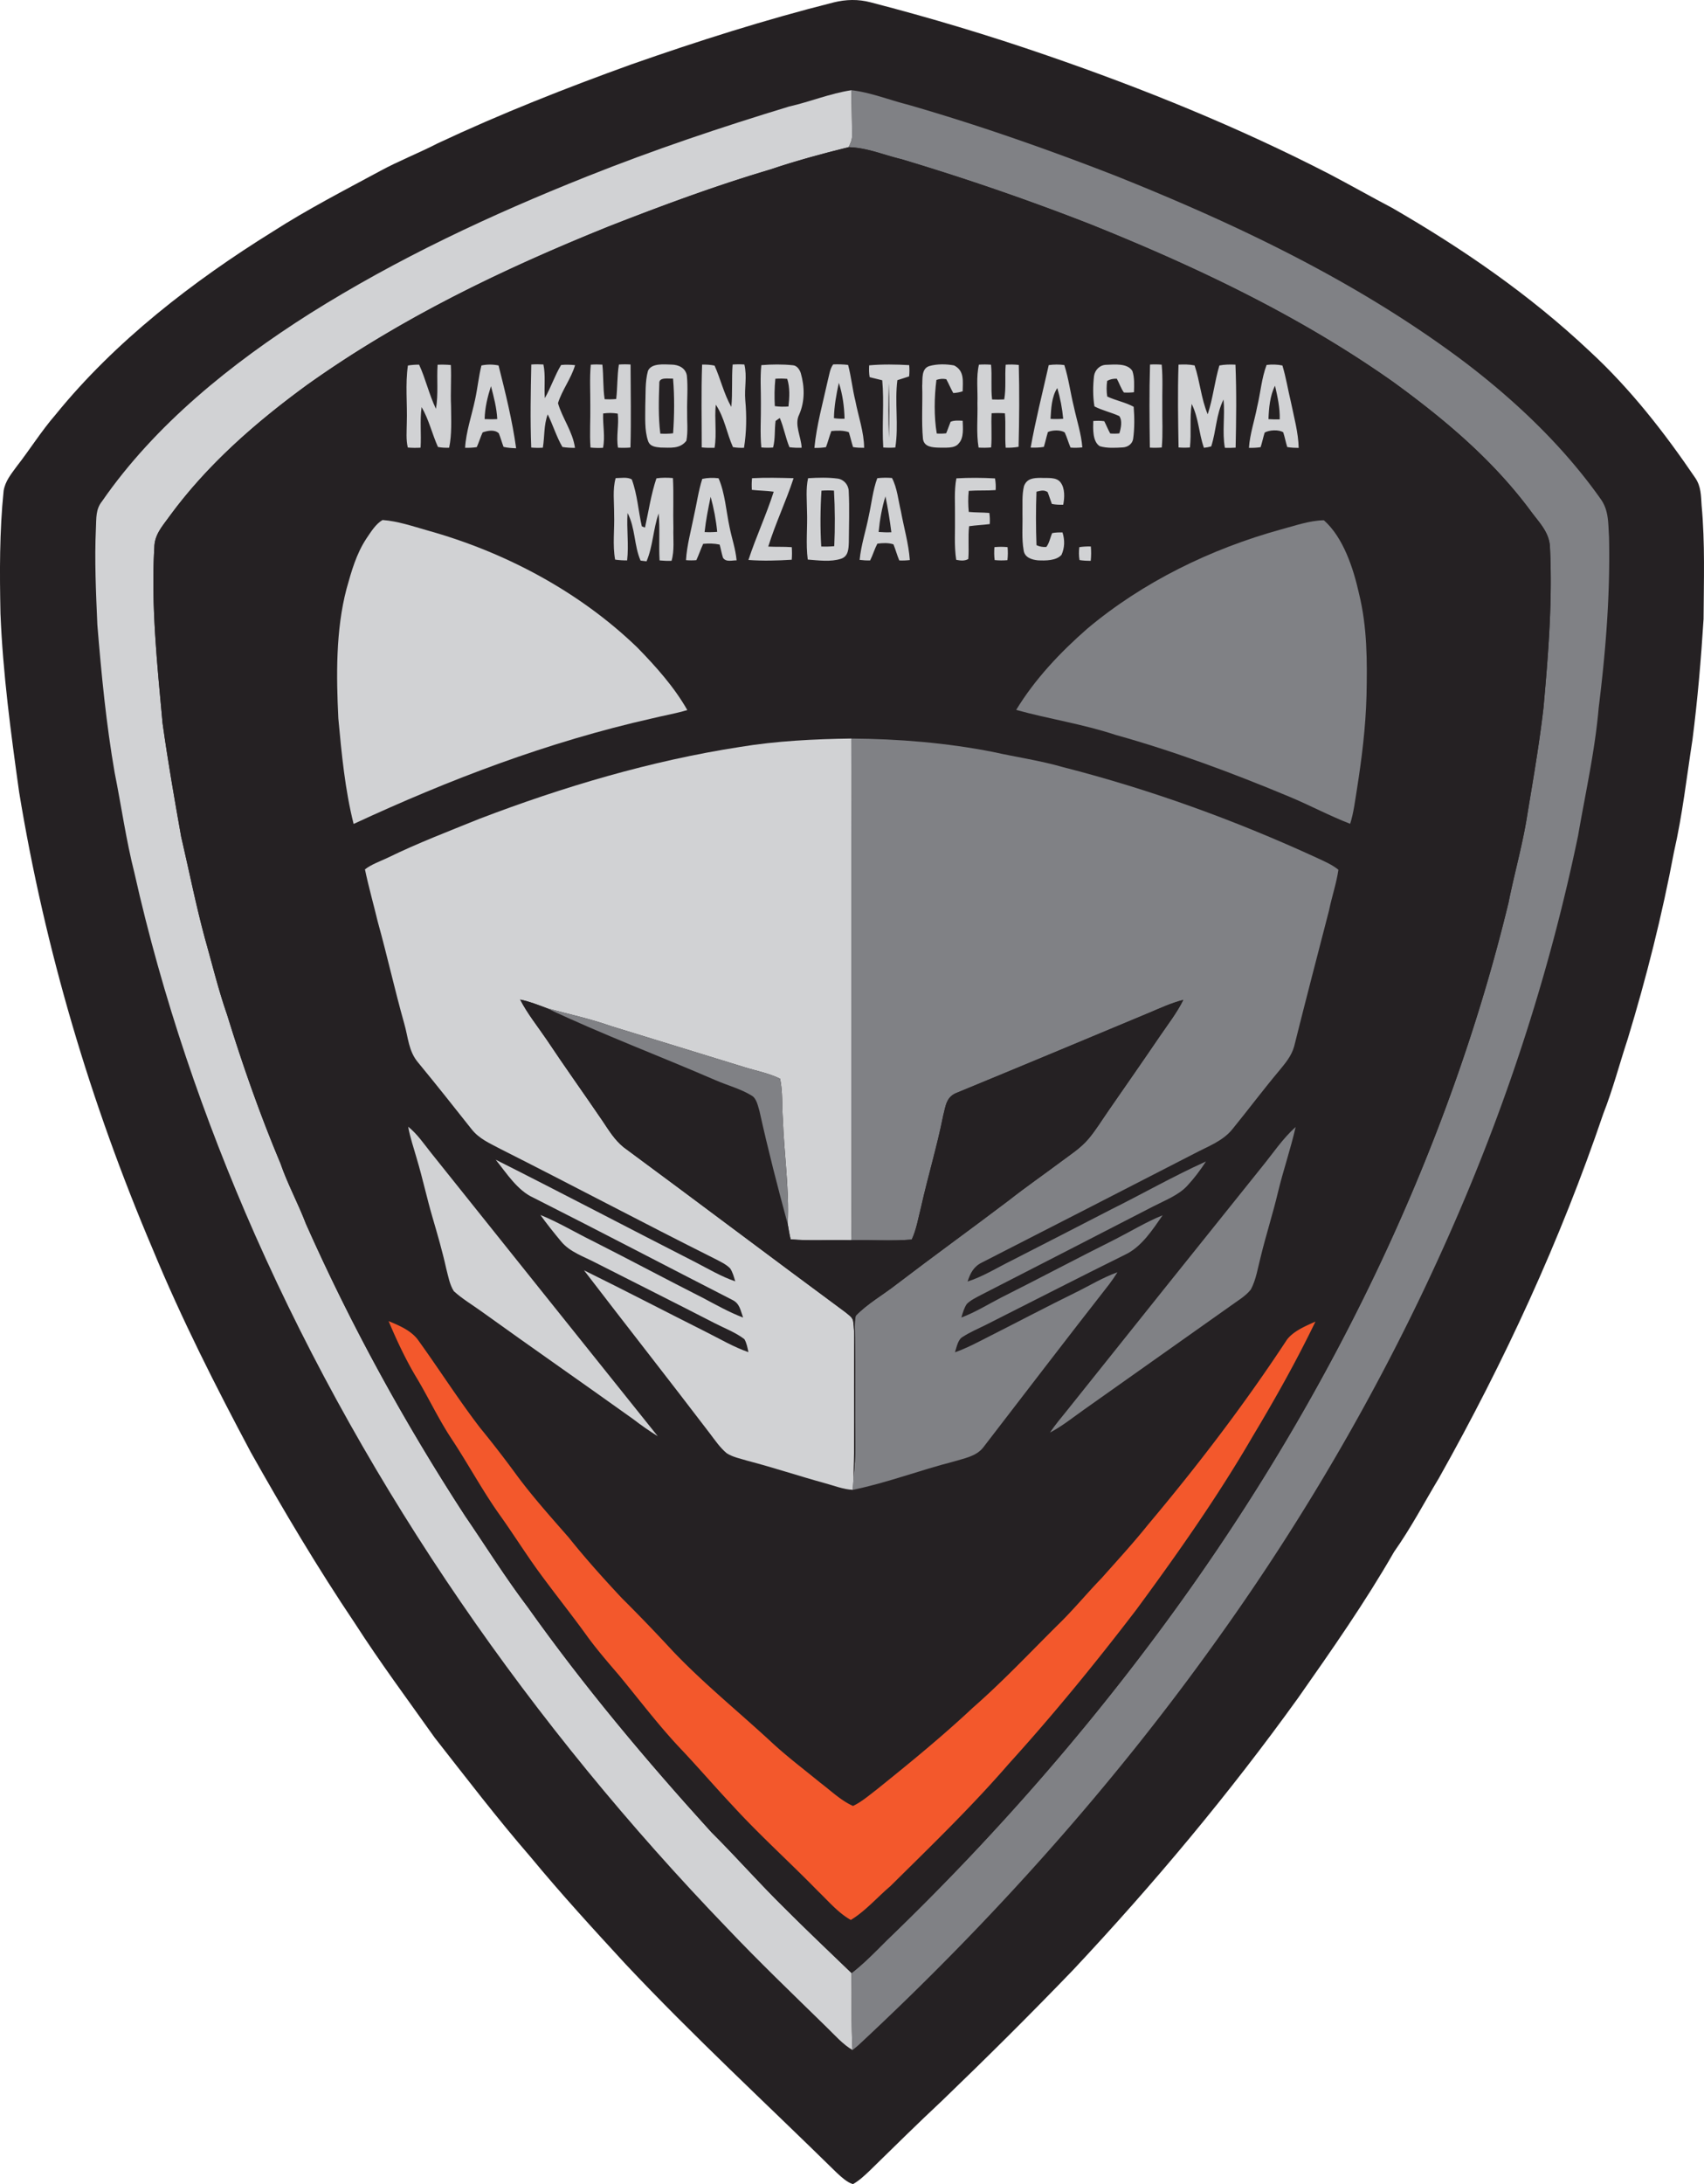 <svg xmlns="http://www.w3.org/2000/svg" viewBox="179.48 137.14 600.08 768.64"><path fill="#252123" d="M486.03 137.95c21.02 5.43 41.81 11.66 62.33 18.76 33.89 11.67 67.37 25.25 99.25 41.67 7.41 3.88 14.69 8.02 22.1 11.91 24.94 14.4 48.56 30.65 69.57 50.44 14.37 13.25 26.3 28.57 37.27 44.69 2 3.01 1.94 6.15 2.17 9.6 1.24 13.25.76 26.69.69 39.98-.89 14.18-2.1 28.36-3.91 42.46-2.05 13.23-3.53 26.47-6.52 39.54-4.17 22.19-9.7 44.16-16.28 65.76-2.9 8.78-5.22 17.71-8.61 26.34-15.1 44.5-34.81 87.16-57.82 128.1-5.24 8.74-9.94 17.7-15.84 26.04-10.23 17.83-21.99 34.58-33.78 51.39-24.25 33.69-50.86 65.5-79.26 95.76-15.05 15.62-30.44 30.9-46.07 45.94-8.61 8.05-17 16.32-25.42 24.56-1.84 1.76-3.82 3.64-6.05 4.89-2.14-.67-4.04-2.49-5.66-3.97-24.94-24.48-50.49-48.04-74.47-73.53-11.36-12.33-22.71-24.71-33.39-37.64-11.8-13.61-22.69-27.86-33.8-42.03-9.46-13.33-19.19-26.4-28.04-40.16-13.12-19.49-25.16-39.74-36.68-60.22-12.46-23.4-24.43-46.99-34.56-71.51-21.93-51.5-37.98-105.62-47.04-160.87-2.92-20.91-5.72-41.73-6.57-62.85-.28-14.44-.36-28.78 1.12-43.16.56-3.37 2.62-5.85 4.57-8.52 4.7-6.02 8.71-12.49 13.73-18.27 20.91-25.78 48.45-47.02 76.54-64.45 12.25-7.85 24.94-14.37 37.72-21.27 6.59-3.58 13.58-6.29 20.24-9.72 22.26-10.45 45.16-19.48 68.28-27.81 23.45-8.22 47.12-15.74 71.23-21.81 4.29-1.07 8.67-1.18 12.96-.04Z"/><path fill="#d1d2d4" d="M479.31 168.89c.05 5.35.24 10.71.22 16.06.04 1.48-.56 2.7-1.21 3.99-9.24 2.29-18.43 4.76-27.45 7.81-19.31 5.71-38.33 12.76-57.08 20.1-37.36 15.06-73.27 32.3-106.18 55.76-18.18 13.27-35.27 28.17-48.6 46.44-2.45 3.4-5.1 6.26-5.18 10.7-1.21 20.46 1.05 41.42 2.89 61.8 1.87 13.39 4.21 26.78 6.57 40.09 2.79 11.94 5.17 23.95 8.37 35.79 2.55 8.97 4.72 18.01 7.8 26.83 5.46 17.72 11.63 35.27 18.82 52.37 2.51 7.26 6.18 13.98 8.92 21.15 15.89 35.75 34.77 70.11 56.11 102.89 7.3 10.66 14.11 21.58 21.97 31.96 19.88 27.98 41.7 53.96 64.77 79.34 8.69 8.65 16.79 17.86 25.53 26.45 7.81 7.82 15.83 15.42 23.79 23.08.14 9.03-.16 18.05.33 27.08-3.48-2.04-6.3-5.31-9.18-8.1-11.81-11.54-23.71-22.94-35.08-34.92-68.49-71.06-126.1-153.51-166.15-243.86-18.1-40.96-32.67-83.68-42.48-127.39-2.95-11.61-4.58-23.44-6.94-35.18-3-17.25-4.69-34.74-6.11-52.18-.48-11.31-1.03-22.66-.5-33.98.18-3.47-.15-6.56 2.17-9.44 18.64-26.93 45.61-48.59 73.09-65.99 30.93-19.45 63.82-34.82 97.72-48.32 23.37-9.31 47.06-17.28 71.13-24.59 7.35-1.66 14.5-4.63 21.94-5.74Z"/><path fill="#808185" d="M479.31 168.89c6.68.75 13.21 3.39 19.73 5.04 24.76 7.12 49.04 15.63 73.05 24.97 43.3 17.29 85.87 37.6 123.27 65.74 17.91 13.62 34.85 29.72 47.84 48.15 2.87 4.03 2.59 8.47 2.91 13.19.46 20.25-1.15 40.19-3.64 60.27-1.29 15.02-4.69 30.11-7.26 44.99-9.67 46.59-24.3 92.05-43.31 135.66-22.45 51.64-50.58 100.86-83.37 146.64-37.14 52.09-79.92 99.77-126.74 143.32-.68.59-1.38 1.16-2.09 1.72-.49-9.03-.19-18.05-.33-27.08 4.52-3.51 8.45-7.6 12.5-11.63 39.39-37.88 75.43-79.39 106.98-124.03 51.17-72.44 90.95-154.7 111.87-241.06 2.1-10.52 5.07-20.75 6.68-31.34 2.06-12.4 4.21-24.84 5.64-37.33 1.68-18.77 3.18-37.31 2.28-56.18-.13-5.55-3.96-9.01-7-13.24-13.37-17.91-30.07-31.92-48.03-45-33.08-23.39-69.72-40.75-107.22-55.78a862.894 862.894 0 0 0-66.15-22.75c-6.64-1.6-12.03-4.03-18.6-4.22.65-1.29 1.25-2.51 1.21-3.99.02-5.35-.17-10.71-.22-16.06Z"/><path fill="#252123" d="M478.32 188.94c6.57.19 11.96 2.62 18.6 4.22a862.894 862.894 0 0 1 66.15 22.75c37.5 15.03 74.14 32.39 107.22 55.78 17.96 13.08 34.66 27.09 48.03 45 3.04 4.23 6.87 7.69 7 13.24.9 18.87-.6 37.41-2.28 56.18-1.43 12.49-3.58 24.93-5.64 37.33-1.61 10.59-4.58 20.82-6.68 31.34-20.92 86.36-60.7 168.62-111.87 241.06-31.55 44.64-67.59 86.15-106.98 124.03-4.05 4.03-7.98 8.12-12.5 11.63-7.96-7.66-15.98-15.26-23.79-23.08-8.74-8.59-16.84-17.8-25.53-26.45-23.07-25.38-44.89-51.36-64.77-79.34-7.86-10.38-14.67-21.3-21.97-31.96-21.34-32.78-40.22-67.14-56.11-102.89-2.74-7.17-6.41-13.89-8.92-21.15-7.19-17.1-13.36-34.65-18.82-52.37-3.08-8.82-5.25-17.86-7.8-26.83-3.2-11.84-5.58-23.85-8.37-35.79-2.36-13.31-4.7-26.7-6.57-40.09-1.84-20.38-4.1-41.34-2.89-61.8.08-4.44 2.73-7.3 5.18-10.7 13.33-18.27 30.42-33.17 48.6-46.44 32.91-23.46 68.82-40.7 106.18-55.76 18.75-7.34 37.77-14.39 57.08-20.1 9.02-3.05 18.21-5.52 27.45-7.81Z"/><path fill="#d1d2d4" d="M355.05 265.75c2.41 9.55 4.85 19.38 6.19 29.14-1.46-.06-3-.14-4.43-.48-.6-1.58-1.04-3.22-1.67-4.79-1.53-1.42-3.92-.94-5.7-.31-.78 1.69-1.29 3.47-2.06 5.17-1.36.23-2.73.27-4.11.25.31-5.63 2.34-11.39 3.5-16.9.88-3.99 1.26-8.1 2.25-12.07 1.97-.43 4.05-.41 6.03-.01Zm11.53-.33c1.42-.11 2.85-.1 4.27-.01.81 3.83.18 7.94.5 11.85 2.14-3.76 3.5-7.99 5.73-11.67 1.65-.18 3.28-.1 4.92.05-1.38 4.74-4.57 8.72-6.02 13.37 1.48 5.23 5.19 10 5.99 15.74-1.48 0-2.97-.06-4.43-.31-2.11-3.62-3.32-7.73-5.18-11.48-1.43 3.92-1.04 7.69-1.71 11.73-1.36.09-2.73.08-4.09-.05-.39-9.7-.18-19.51.02-29.22Zm20.95.06c1.36-.11 2.72-.11 4.08-.02.44 4.03.17 8.12.8 12.16 1.36.08 2.71.06 4.07-.06.48-3.99.3-8.14.95-12.13 1.37-.1 2.74-.11 4.11-.01.02 9.72.23 19.49-.04 29.21-1.46.13-2.92.13-4.38.05-.7-3.93.38-7.99-.09-11.98-1.74-.29-3.41-.29-5.15-.05-.15 4.26.77 8.07-.04 12.08-1.47.08-2.94.06-4.41-.09-.35-4.86.01-9.77-.07-14.64.04-4.82-.28-9.72.17-14.52Zm28.44-.03c2.49.03 4.93 1.18 5.39 3.83.44 4.2.02 8.5.1 12.71-.07 3.37.37 6.95-.27 10.27-2.33 2.98-5.71 2.39-9.08 2.38-1.79-.17-3.76-.35-4.41-2.32-1.3-3.81-.96-8.34-.98-12.33.18-4.03-.14-8.44.95-12.36 1.25-2.8 5.82-2.23 8.3-2.18Zm10.76 0c1.48-.03 2.95.04 4.39.35 2.15 4.78 3.27 9.92 5.9 14.54.48-4.96.07-9.96.46-14.91 1.38-.11 2.76-.11 4.14-.01 1.02 4.3-.05 8.09.32 12.57.51 5.59.44 11.2-.45 16.74-1.3.04-2.6-.01-3.89-.24-2.24-4.98-2.93-10.27-6.05-14.94-.52 5.04.4 10.21-.43 15.18-1.51.04-3.02.02-4.52-.14.02-9.69-.22-19.44.13-29.14Zm31.97.23c1.44.1 2.36 1.5 2.78 2.75 1.37 4.8 1.48 9.94-.55 14.58-1.82 3.56.69 7.78.86 11.69-1.44.05-2.87.02-4.3-.18-1.38-3.33-1.97-6.94-3.4-10.28l-1.48 1.03c-.43 3.18-.06 6.18-.88 9.36-1.38.1-2.77.1-4.14-.03-.49-5.15-.08-10.42-.15-15.6.04-4.43-.31-8.95.15-13.36 3.64-.3 7.48-.34 11.11.04Zm40.96-.04c.12 1.32.12 2.64-.03 3.96-1.36.49-2.76.86-4.13 1.33-1.01 7.79.52 15.94-.73 23.7-1.41.1-2.83.1-4.24-.01-.51-7.85.36-15.82-.36-23.65-1.47-.41-2.98-.69-4.44-1.11-.24-1.38-.25-2.75-.16-4.15 4.63-.41 9.45-.34 14.09-.07Zm15.81.1c3.72 1.89 3.06 5.59 3.02 9.11-1.05.34-2.16.55-3.31.61-.9-1.58-1.57-3.28-2.46-4.87-1.14-.24-2.3-.15-3.47.25-.77 5.91-.89 12.99.12 18.86 1.13.08 2.23.05 3.31-.08.58-1.33 1.01-2.71 1.56-4.05 1.26-.56 2.9-.42 4.25-.36.08 2.45.47 6.01-1.35 7.93-1.46 2-4.93 1.44-7.1 1.53-2.28-.08-5.12-.25-5.53-3.06-.57-6.17-.09-12.46-.27-18.67.18-2.38-.4-6.1 2.55-6.99 2.69-.77 5.94-.72 8.68-.21Zm8.75-.27c1.42-.1 2.84-.09 4.26.02.39 4.04-.11 8.2.37 12.23 1.43.07 2.86.06 4.28-.02.69-3.93.18-8.23.51-12.22 1.54-.11 3.08-.08 4.61.09.25 9.56.17 19.24-.07 28.81-1.5.27-3.02.36-4.54.31-.33-4 .08-8.08-.27-12.1-1.56-.11-3.12-.12-4.69-.02-.23 3.98.16 8.06-.17 12.03-1.47.13-2.94.14-4.41.05-.86-5.1-.26-10.48-.41-15.65.17-4.43-.5-9.2.53-13.53Zm24.58.16c1.82-.26 3.68-.27 5.49-.02 1.53 4.77 2.15 9.82 3.36 14.68 1.01 4.72 2.61 9.48 2.98 14.29-1.38.14-2.76.19-4.15.07-.77-1.76-1.23-3.59-2.05-5.32-1.43-.98-4.38-.87-5.92-.15-.54 1.73-.89 3.5-1.43 5.23-1.52.27-3.11.29-4.65.24 1.75-9.72 4.2-19.38 6.37-29.02Zm20.32-.11c2.83-.08 7.43-.66 9.15 2.2.77 2.33.62 5.04.54 7.46-1.2.13-2.38.16-3.54.09-1.05-1.47-1.62-3.28-2.5-4.86-1.27-.04-2.4.21-3.39.77-.26 1.83-.26 3.67.02 5.5 2.94 1.4 6.45 2.04 9.31 3.61.3 3.71.33 7.63-.19 11.33-.29 1.81-1.96 2.91-3.72 2.98-2.61.14-5.51.33-8.03-.44-2.59-1.62-2.36-6.21-2.29-8.86 1.3-.1 2.59-.12 3.88.07.73 1.43 1.3 2.91 2.09 4.31 1.05.1 2.13.09 3.22-.03.54-1.77 1.15-4.47-.03-6.09-2.8-1.29-6.01-1.98-8.74-3.4-.59-3.45-.55-7.25-.15-10.72.33-2.18 2.11-3.92 4.37-3.92Zm15.35-.09c1.37-.09 2.74-.07 4.11.04.46 4.81.14 9.7.22 14.53-.07 4.86.24 9.78-.19 14.62-1.4.11-2.8.13-4.2.04-.13-9.72-.23-19.52.06-29.23Zm10.03.03c1.88-.1 3.82-.1 5.67.28 1.89 5.58 2.28 11.63 4.61 17.19 1.87-5.61 2.43-11.54 4.12-17.17 1.84-.37 3.79-.38 5.66-.29.4 9.68.27 19.51.06 29.2-1.25.09-2.52.11-3.79.06-1-5.54.09-11.36-.48-17-2.66 5.43-2.5 10.79-4.33 16.5-.82.25-1.68.41-2.57.49-1.83-5.21-1.81-10.37-4.31-15.44-.76 5.13-.06 10.23-.62 15.33-1.35.1-2.65.1-4-.01-.17-9.68-.34-19.46-.02-29.14Zm31.02.11c1.84-.22 3.75-.19 5.57.19 1.28 4.21 1.96 8.6 3 12.88 1.07 5.28 2.61 10.72 2.73 16.12-1.36-.01-2.69-.06-4.03-.3-.53-1.71-.86-3.46-1.4-5.17-1.46-1.04-5.05-.87-6.56.11-.52 1.69-.87 3.42-1.42 5.11-1.36.21-2.73.26-4.11.24.33-4.85 1.98-9.63 2.89-14.4 1.18-4.86 1.56-10.11 3.33-14.78Zm-302.39.2c1.3-.21 2.61-.31 3.94-.3 2.32 5.04 3.52 10.52 5.93 15.55.9-5.23.24-10.35.58-15.52 1.58-.07 3.13-.04 4.66.1.24 4.8-.15 9.6.08 14.4.03 4.84.33 9.94-.67 14.7-1.32.04-2.64 0-3.94-.26-2.09-4.64-3.15-9.58-5.76-14.04-.65 4.78-.07 9.5-.36 14.28-1.5.1-3 .08-4.5-.05-.68-2.73-.38-5.84-.36-8.64.23-6.62-.58-13.71.4-20.22Zm149.76-.39c1.76-.07 3.51-.02 5.25.18 1.12 4.15 1.51 8.46 2.56 12.63 1.04 5.43 3.05 11 3.09 16.54-1.31.01-2.61-.03-3.9-.25-.56-1.74-.94-3.52-1.49-5.25-1.92-.67-4.15-.6-6.15-.4-.72 1.87-1.18 3.81-1.9 5.67-1.35.24-2.71.28-4.08.27.77-7.98 3-15.89 4.72-23.72.5-1.84.73-4.13 1.9-5.67Z"/><path fill="#252123" d="M416.5 270.37c.54 6.2.46 13.03.02 19.25-1.49.18-3 .2-4.5.12-.74-5.76-.56-11.84-.36-17.65-.21-2.39 3.37-1.59 4.84-1.72Zm36.03.06c1.39-.1 2.79-.09 4.18.04.98 3.06.8 6.56.43 9.72-1.6.12-3.21.1-4.8-.13-.17-3.19-.14-6.45.19-9.63Zm22.35 1.44c1.34 4.04 1.91 8.39 2.02 12.63-1.28.04-2.52-.02-3.74-.2.08-4.23.83-8.3 1.72-12.43Zm17.6.07c.27 6.43.22 12.95.04 19.38-.23-6.43-.2-12.95-.04-19.38Zm-140.1 1.09c.99 3.77 2.02 7.68 2.21 11.59-1.48.09-2.96.08-4.44 0 .07-3.93 1.04-7.87 2.23-11.59Zm276.11-.15c.88 3.83 1.78 7.89 1.65 11.84-1.33.04-2.65.01-3.96-.08.15-3.89.52-8.25 2.31-11.76Zm-76.67.82c1.03 3.5 1.74 7.17 2.07 10.81-1.47.11-2.96.13-4.46.04.21-3.5.37-7.84 2.39-10.85Z"/><path fill="#d1d2d4" d="M396.29 305.4c1.69-.01 4.24-.48 5.69.48 1.98 5.41 2.27 10.99 3.52 16.48l1.12.44c1.27-5.75 2.14-11.73 4.02-17.32 1.91-.29 3.89-.27 5.82-.1.31 5.86 0 11.75.16 17.62-.12 3.74.43 7.89-.65 11.5-1.42.05-2.83 0-4.21-.14-.32-5.51.17-11.03-.33-16.54-1.95 5.55-2 11.59-4.27 16.86l-2.1-.26c-2.33-5.35-1.79-11.39-4.58-16.75-.38 5.67.48 11.05-.15 16.69-1.43.01-2.84-.08-4.23-.28-.94-5.18-.16-10.79-.35-16.07.04-4.07-.6-8.68.54-12.61Zm36.24.05c2.27 5.18 2.69 11.7 3.87 17.19.82 4.08 2.11 7.61 2.48 11.7-1.62-.04-3.73.71-4.79-.91-.49-1.52-.75-3.1-1.18-4.64-1.91-.42-3.86-.44-5.8-.26-.88 1.89-1.53 3.86-2.4 5.74-1.21.11-2.42.1-3.65 0 .31-5.2 1.78-10.39 2.78-15.5 1-4.34 1.59-8.86 2.95-13.1 1.87-.41 3.84-.45 5.74-.22Zm11.78-.02c4.85-.27 9.78-.13 14.64-.01-2.65 8.11-6.4 15.92-8.92 24.07 2.77.15 5.51 0 8.28.21.1 1.5.1 2.98-.02 4.42-5.02.32-10.21.46-15.24.08 2.64-8.09 6.32-15.91 8.9-24.02-2.56-.37-5.14-.36-7.7-.65-.09-1.37-.07-2.73.06-4.1Zm19.74 0c3.48-.21 7.07-.32 10.53.15 2.2.38 3.77 2.3 3.79 4.52.3 5.96.06 11.95.03 17.91-.09 2.27-.15 4.88-2.7 5.75-3.61 1.2-8.01.59-11.76.3-.74-5.56-.05-11.41-.27-17.05-.03-3.77-.45-7.88.38-11.58Zm24.37 0c1.72-.2 3.46-.23 5.18-.08 1.84 3.49 2.21 7.86 3.14 11.69 1.04 5.7 2.72 11.41 3.14 17.19-1.25.15-2.49.2-3.71.14-.79-1.85-1.29-3.8-2.05-5.66-1.77-.6-3.84-.5-5.67-.24-1 1.89-1.58 3.96-2.54 5.89-1.22.04-2.46-.03-3.7-.19.49-5.22 2.23-10.34 3.22-15.49.98-4.37 1.43-9.05 2.99-13.25Zm27.86.05c4.42-.26 9.18-.23 13.6.02.25 1.37.32 2.72.23 4.11-3.18.24-6.3.03-9.48.27-.26 2.46-.23 4.95.01 7.41 2.41.24 4.83.16 7.24.36.2 1.3.24 2.6.15 3.92-2.42.32-4.85.41-7.27.75-.44 3.81.03 7.73-.29 11.56-1.41.75-2.75.55-4.25.27-.77-4.96-.34-10.14-.43-15.15.08-4.44-.36-9.15.49-13.52Zm29.7-.17c2.25.16 5.56-.44 7.03 1.66 1.54 2.05 1.38 5.41.89 7.8-1.35.02-2.67-.01-4-.29-.53-1.38-.94-2.8-1.49-4.17-1.31-.89-2.52-.46-3.93-.14-.23 6.15-.22 12.67.01 18.82 1.04.5 2.19.71 3.45.64 1.08-1.36 1.37-3.3 2.07-4.88 1.21-.24 2.41-.26 3.64-.24.83 2.68.8 5.29-.34 7.87-1.86 2.14-5.76 2.07-8.34 1.95-2.15-.22-4.64-.99-4.99-3.46-.76-4.18-.32-8.62-.43-12.87.08-3.2-.24-6.68.54-9.8 1.02-2.71 3.36-2.87 5.89-2.89Z"/><path fill="#252123" d="M468.77 309.81c1.46-.11 2.92-.12 4.4-.02.37 6.28.4 13.27.1 19.55-1.52.15-3.05.19-4.58.12-.4-6.29-.33-13.35.08-19.65Zm-39.03 2.15c1.11 4.02 1.91 8.2 2.31 12.35-1.45.12-2.93.15-4.44.08.44-4.18 1.28-8.32 2.13-12.43Zm61.56-.14c.85 4.16 1.56 8.42 2.08 12.63-1.52.06-3.01.02-4.48-.1.4-4.23 1.13-8.48 2.4-12.53Z"/><path fill="#d1d2d4" d="M314.2 320.14c5.34.38 10.67 2.21 15.81 3.67 27.25 7.58 53.52 21.51 73.94 41.23 6.5 6.66 12.95 13.85 17.57 21.98-4.06 1.23-8.29 1.92-12.41 2.94-36.57 8.25-71.17 21.4-105.1 37.14-3.04-12.06-4.24-24.76-5.38-37.14-.73-14.89-.94-31.04 2.87-45.54 1.76-6.29 3.43-12.35 7.07-17.85 1.53-2.23 3.23-5.06 5.63-6.43Z"/><path fill="#808185" d="M645.7 320.23c6.9 6.11 10.4 17.02 12.36 25.77 2.93 11.94 2.91 23.8 2.65 36.01-.3 11.16-1.68 22.17-3.42 33.18-.64 3.93-1.12 8.06-2.34 11.86-7.27-2.81-14.2-6.53-21.4-9.53-19.94-8.32-40.46-15.98-61.28-21.78-11.49-3.81-23.31-5.55-34.93-8.77 6.55-10.8 15.56-20.31 25.05-28.6 19.57-16.43 43.52-28.09 68.09-34.88 4.92-1.3 10.11-3.18 15.22-3.26Z"/><path fill="#d1d2d4" d="M534.31 329.69c.14 1.52.12 3.06-.05 4.58-1.5.13-3 .13-4.5-.03-.21-1.5-.2-3.05-.09-4.55 1.55-.16 3.09-.16 4.64 0Zm29.32-.24c.15 1.68.14 3.37-.04 5.04-1.32.02-2.64-.05-3.94-.25-.26-1.53-.27-3.02-.07-4.55 1.34-.2 2.7-.27 4.05-.24Zm-84.36 67.6c.1 54.23 0 108.7.05 162.95.03 4.58.18 9.03-.06 13.59-7.09-.26-14.29.33-21.35-.31-.44-1.75-.7-3.56-1.02-5.33.59-12.27-1.28-24.56-1.72-36.96-.35-4.69-.01-9.61-.97-14.23-3.98-1.96-8.58-2.81-12.81-4.14-15.54-4.81-31.13-9.55-46.68-14.36-7.41-2.62-15.04-4.25-22.61-6.3-3.13-1.18-6.15-2.38-9.44-3.05 2.56 4.97 6.2 9.47 9.34 14.1 6.37 9.57 13.07 18.91 19.54 28.41 2.31 3.42 4.31 6.82 7.56 9.45 25.99 19.16 51.99 38.8 78.02 58 1 .86 2.68 1.85 2.82 3.28.6 4.21.24 8.6.32 12.85-.12 13.99.22 28-.17 41.99-.1 1.48-.19 2.96-.28 4.45-3.31-.14-6.65-1.49-9.84-2.34-9.12-2.51-18.09-5.5-27.24-7.89-2.42-.75-5.2-1.26-7.34-2.66-2.32-1.91-4.13-4.59-5.94-6.97-14.62-19.18-29.76-38.41-44.31-57.4 14.38 7.08 28.65 14.5 42.98 21.7 4.89 2.44 9.75 5.33 14.92 7.1-.32-1.52-.62-3.23-1.42-4.57-3.1-2.38-7-3.83-10.46-5.62-13.88-7.15-27.82-14.09-41.74-21.18-4.28-2.26-9.26-3.81-12.38-7.63-2.49-3-4.99-6.1-7.25-9.27 6.31 2.55 12.28 6.15 18.38 9.15 13.02 6.58 25.89 13.47 38.9 20.06 4.59 2.42 9.24 5.06 14.1 6.89-.92-2.47-1.15-4.93-3.76-6.19-23.57-12.06-46.39-24.02-70.05-35.97-5.64-2.52-9.48-8.62-13.32-13.39 23.48 11.81 47.07 24.21 70.49 36.15 4.47 2.31 9.11 5.06 13.87 6.66-.46-1.54-.9-3.28-1.83-4.6-1.53-1.53-3.71-2.48-5.61-3.48-25.23-12.62-50.19-25.88-75.38-38.57-3.76-2.02-7.33-3.47-10.05-6.92-6.2-7.82-12.38-15.65-18.73-23.34-3.51-4.08-3.54-8.96-5.02-13.99-3.33-11.84-5.98-23.84-9.28-35.69-1.47-6.13-3.21-12.23-4.5-18.39 2.33-1.8 5.42-2.86 8.08-4.12 10.45-5.11 21.39-9.28 32.17-13.65 29.5-11.28 60.5-20.48 91.75-25.3 12.93-2.14 26.19-2.78 39.27-2.97Z"/><path fill="#808185" d="M479.27 397.05c16.7.11 33.61 1.5 49.99 4.73 8.24 1.84 16.51 3 24.61 5.34 30.6 7.81 60.46 18.64 89.15 31.81 2.62 1.24 5.55 2.44 7.79 4.29-.69 4.85-2.34 9.55-3.31 14.36-4.11 15.9-8.28 31.83-12.26 47.76-.96 3.45-3.08 5.9-5.29 8.6-5.65 6.73-10.91 13.76-16.46 20.57-3.4 4.23-8.66 6.07-13.35 8.56-24.84 12.8-49.87 25.58-74.76 38.32-2.99 1.43-4.17 3.72-5.16 6.74 5.34-1.69 10.44-4.88 15.52-7.39 11.67-5.99 23.37-11.93 35.01-17.97 11.16-5.54 22.06-11.77 33.42-16.89-1.97 3.05-4.19 5.99-6.67 8.65-3.07 3.26-7.89 5.11-11.84 7.14-20.26 10.45-40.48 20.82-60.76 31.21-1.68.91-3.59 1.79-4.95 3.15-.95 1.39-1.45 3.16-1.91 4.76 4.75-1.75 9.31-4.58 13.81-6.91 13.52-6.78 26.88-13.89 40.41-20.64 5.6-2.85 10.78-6.04 16.65-8.42-3.53 5.09-7.46 11.17-13.21 13.86-16.47 8.13-32.81 16.53-49.21 24.79-2.65 1.32-5.46 2.49-7.93 4.11-1.79.94-2.17 3.69-2.78 5.45 4.04-1.39 7.98-3.52 11.79-5.45 10.19-5.15 20.28-10.47 30.52-15.5 5.13-2.5 9.58-5.29 14.91-7.21-.9 1.45-1.86 2.85-2.89 4.21-14.84 18.94-29.79 38.52-44.48 57.58-2.5 3.05-6.63 3.69-10.2 4.8-11.9 3.03-23.6 7.53-35.62 9.98.09-1.49.18-2.97.28-4.45.35-3.66.64-7.32.6-11-.19-12.66.04-25.32-.12-37.98 0-2.57-.27-5.31.26-7.83 4.13-4.29 9.62-7.35 14.32-11.03 13.06-9.97 26.39-19.59 39.5-29.51 5.99-4.71 12.25-9.05 18.36-13.61 3.46-2.6 7.02-4.83 9.83-8.16 2.6-3.1 4.75-6.66 7.07-9.98 6-8.67 12.04-17.31 17.97-26.03 2.82-4.15 6.1-8.35 8.31-12.84-4.39 1.12-8.32 2.98-12.47 4.72-22.53 9.4-44.53 18.6-67.13 27.9-3.89 1.44-4.04 4.56-4.95 8.09-2.16 10.84-5.38 21.4-7.79 32.19-.98 3.79-1.62 7.89-3.29 11.44-7.04.59-14.22.07-21.3.23.24-4.56.09-9.01.06-13.59-.05-54.25.05-108.72-.05-162.95Z"/><path fill="#252123" d="M362.66 488.91c3.29.67 6.31 1.87 9.44 3.05 19.55 9.25 39.63 16.77 59.45 25.36 4.15 1.81 8.79 3 12.64 5.38 1.77 1 2.21 3.72 2.77 5.52 2.94 13.32 6.36 26.56 9.93 39.73.32 1.77.58 3.58 1.02 5.33 7.06.64 14.26.05 21.35.31 7.08-.16 14.26.36 21.3-.23 1.67-3.55 2.31-7.65 3.29-11.44 2.41-10.79 5.63-21.35 7.79-32.19.91-3.53 1.06-6.65 4.95-8.09 22.6-9.3 44.6-18.5 67.13-27.9 4.15-1.74 8.08-3.6 12.47-4.72-2.21 4.49-5.49 8.69-8.31 12.84-5.93 8.72-11.97 17.36-17.97 26.03-2.32 3.32-4.47 6.88-7.07 9.98-2.81 3.33-6.37 5.56-9.83 8.16-6.11 4.56-12.37 8.9-18.36 13.61-13.11 9.92-26.44 19.54-39.5 29.51-4.7 3.68-10.19 6.74-14.32 11.03-.53 2.52-.26 5.26-.26 7.83.16 12.66-.07 25.32.12 37.98.04 3.68-.25 7.34-.6 11 .39-13.99.05-28 .17-41.99-.08-4.25.28-8.64-.32-12.85-.14-1.43-1.82-2.42-2.82-3.28-26.03-19.2-52.03-38.84-78.02-58-3.25-2.63-5.25-6.03-7.56-9.45-6.47-9.5-13.17-18.84-19.54-28.41-3.14-4.63-6.78-9.13-9.34-14.1Z"/><path fill="#808185" d="M372.1 491.96c7.57 2.05 15.2 3.68 22.61 6.3 15.55 4.81 31.14 9.55 46.68 14.36 4.23 1.33 8.83 2.18 12.81 4.14.96 4.62.62 9.54.97 14.23.44 12.4 2.31 24.69 1.72 36.96-3.57-13.17-6.99-26.41-9.93-39.73-.56-1.8-1-4.52-2.77-5.52-3.85-2.38-8.49-3.57-12.64-5.38-19.82-8.59-39.9-16.11-59.45-25.36Z"/><path fill="#d1d2d4" d="M323.23 533.65c3.26 2.63 5.42 5.9 8 9.13 26.55 33.21 53.29 66.59 79.88 99.78-2.99-1.85-5.85-3.86-8.64-6-17.71-12.67-35.6-25.08-53.27-37.79-3.28-2.38-6.89-4.5-9.89-7.23-1.5-2.31-2-5.38-2.7-8.02-1.35-6.1-3.1-12.09-4.85-18.08-1.99-6.78-3.45-13.68-5.48-20.44-1.05-3.75-2.39-7.52-3.05-11.35Z"/><path fill="#808185" d="M635.75 533.74c-1.74 7.68-4.33 15.15-6.18 22.8-1.82 7.7-4.27 15.23-6.13 22.92-.99 3.77-1.6 8.03-3.47 11.48-1.86 2.38-4.8 4.04-7.22 5.82-17.16 12.16-34.35 24.31-51.53 36.45-4.05 2.86-7.63 5.78-12 8.08 1.89-2.77 4.02-5.32 6.13-7.92 22.79-28.53 45.61-57.07 68.48-85.53 4.06-4.98 7.21-9.84 11.92-14.1Z"/><path fill="#f3582c" d="M316.33 602.06c3.63 1.5 7.7 3.21 10.18 6.38 7.43 10.27 14.26 21.03 21.97 31.09a383.48 383.48 0 0 1 13.09 16.93c5.66 7.61 11.96 14.63 18.2 21.76 5.91 7.4 12.22 14.4 18.69 21.32 6.19 6.15 12.23 12.44 18.15 18.85 10.96 11.44 22.62 20.83 34.34 31.65 5.53 5.16 11.6 9.72 17.49 14.54 3.65 2.75 7.24 6.25 11.44 8.1 2.94-1.39 5.54-3.63 8.11-5.59 11.62-9.33 23.21-18.79 34.09-28.98 10.47-9.15 20.05-19.33 29.91-29.12 5.44-5.26 10.21-11.1 15.48-16.53 5.5-6.2 11.1-12.27 16.28-18.74 17.51-20.82 33.98-42.37 48.93-65.11 2.33-3.08 6.6-4.83 10.05-6.38-6.68 13.82-14.23 27.28-22.13 40.43-12.24 21.08-26.53 41.38-40.99 61-14.24 18.62-29.07 36.77-44.83 54.14-13.15 15.18-27.47 28.98-41.81 43.17-4.59 3.87-8.73 8.73-13.87 11.83-4.42-2.46-8.02-6.75-11.66-10.24-9.88-10.12-20.44-19.58-29.99-30.02-5.98-6.36-11.68-12.98-17.66-19.34-7.96-8.3-15.07-17.76-22.41-26.62-3.7-4.31-7.41-8.59-10.79-13.17-5.69-7.93-11.82-15.53-17.57-23.42-4.5-6.22-8.6-12.72-13.03-18.98-6.32-8.74-11.52-18.51-17.49-27.52-4.5-6.81-7.91-14.06-12.01-20.99-3.96-6.5-7.21-13.44-10.16-20.44Z"/></svg>